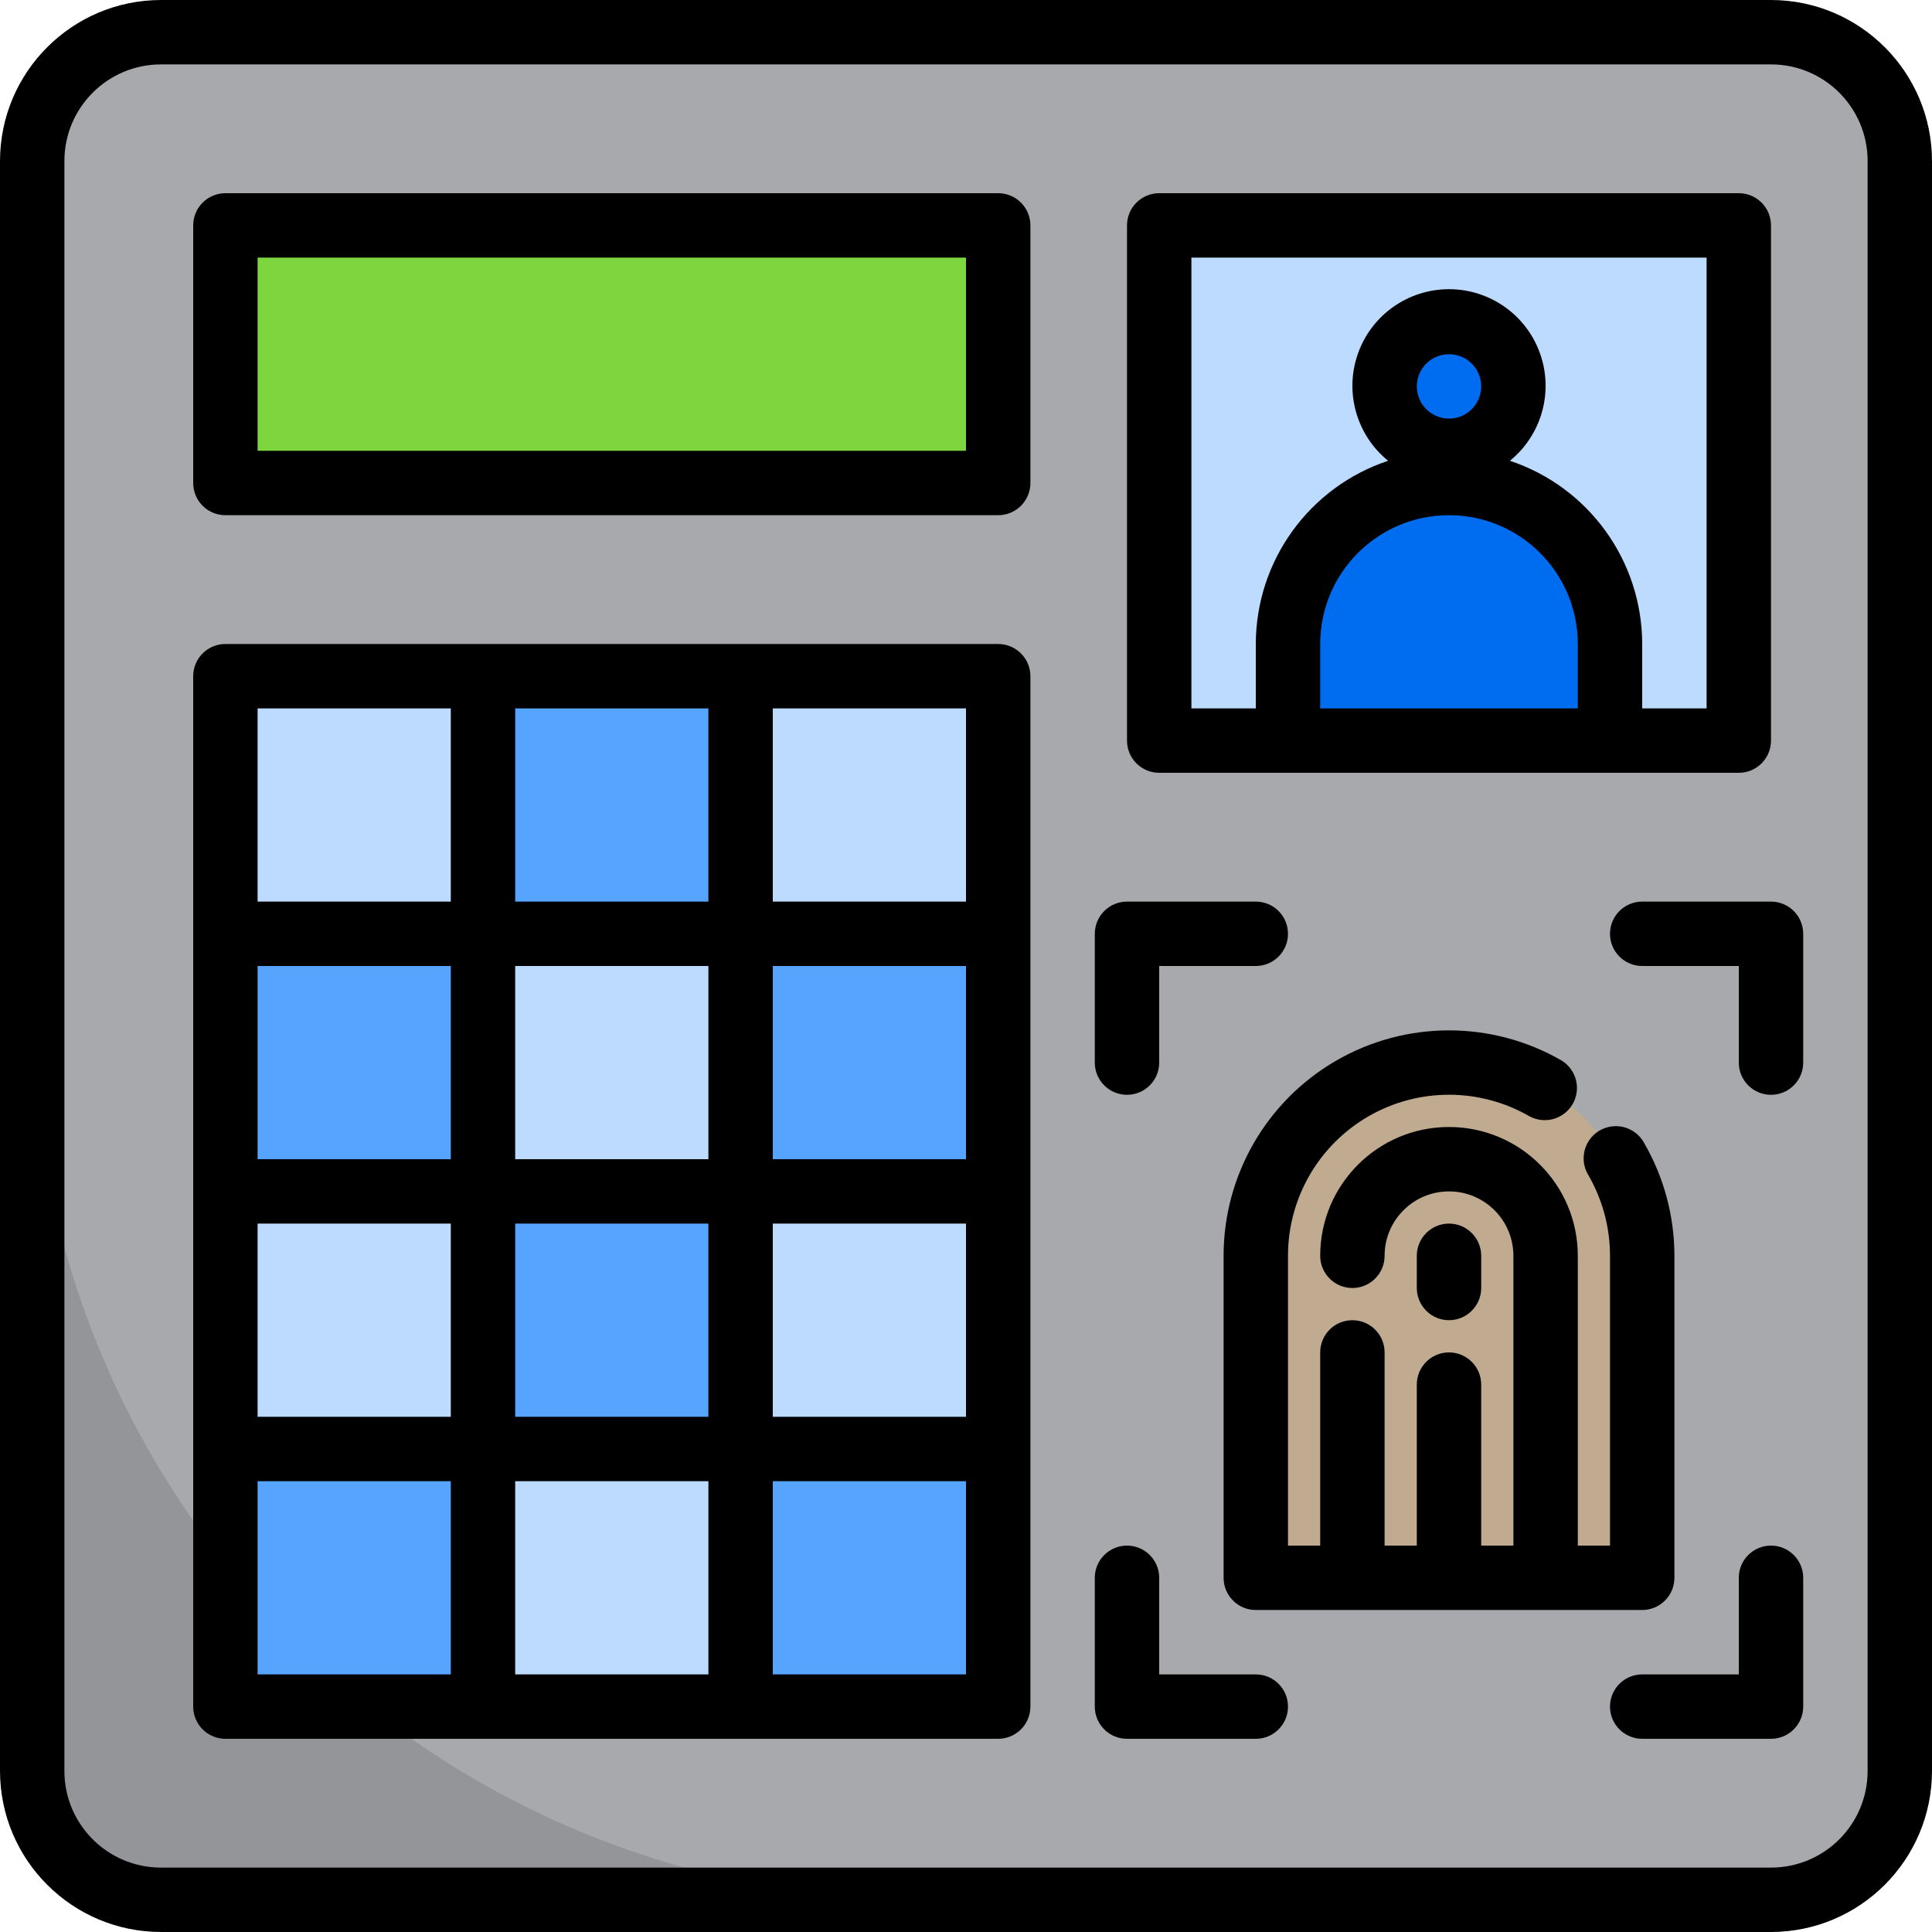 <svg height="480pt" viewBox="0 0 480 480" width="480pt" xmlns="http://www.w3.org/2000/svg"><path d="m40 8h400c17.672 0 32 14.328 32 32v400c0 17.672-14.328 32-32 32h-400c-17.672 0-32-14.328-32-32v-400c0-17.672 14.328-32 32-32zm0 0" fill="#a7a9ac"/><path d="m288 56h144v128h-144zm0 0" fill="#bddbff"/><path d="m56 56h192v64h-192zm0 0" fill="#7ed63e"/><path d="m56 168h64v64h-64zm0 0" fill="#bddbff"/><path d="m120 168h64v64h-64zm0 0" fill="#57a4ff"/><path d="m184 168h64v64h-64zm0 0" fill="#bddbff"/><path d="m56 232h64v64h-64zm0 0" fill="#57a4ff"/><path d="m120 232h64v64h-64zm0 0" fill="#bddbff"/><path d="m184 232h64v64h-64zm0 0" fill="#57a4ff"/><path d="m56 296h64v64h-64zm0 0" fill="#bddbff"/><path d="m120 296h64v64h-64zm0 0" fill="#57a4ff"/><path d="m184 296h64v64h-64zm0 0" fill="#bddbff"/><path d="m120 360h64v64h-64zm0 0" fill="#bddbff"/><path d="m184 360h64v64h-64zm0 0" fill="#57a4ff"/><path d="m360 120c-22.09 0-40 17.91-40 40v24h80v-24c0-22.09-17.91-40-40-40zm0 0" fill="#006df0"/><path d="m376 96c0 8.836-7.164 16-16 16s-16-7.164-16-16 7.164-16 16-16 16 7.164 16 16zm0 0" fill="#006df0"/><path d="m360 264c26.508 0 48 21.492 48 48v80h-96v-80c0-26.508 21.492-48 48-48zm0 0" fill="#c0ab91"/><path d="m8 248v192c.051 17.652 14.348 31.949 32 32h192c-59.648.789-117.082-22.559-159.262-64.738-42.18-42.18-65.527-99.613-64.738-159.262zm0 0" fill="#939598"/><path d="m56 360h64v64h-64zm0 0" fill="#57a4ff"/><path d="m440 0h-400c-22.082.027-39.973 17.918-40 40v400c.027 22.082 17.918 39.973 40 40h400c22.082-.027 39.973-17.918 40-40v-400c-.027-22.082-17.918-39.973-40-40zm24 440c0 13.254-10.746 24-24 24h-400c-13.254 0-24-10.746-24-24v-400c0-13.254 10.746-24 24-24h400c13.254 0 24 10.746 24 24zm0 0"/><path d="m248 48h-192c-4.418 0-8 3.582-8 8v64c0 4.418 3.582 8 8 8h192c4.418 0 8-3.582 8-8v-64c0-4.418-3.582-8-8-8zm-8 64h-176v-48h176zm0 0"/><path d="m248 160h-192c-4.418 0-8 3.582-8 8v256c0 4.418 3.582 8 8 8h192c4.418 0 8-3.582 8-8v-256c0-4.418-3.582-8-8-8zm-8 128h-48v-48h48zm-64 0h-48v-48h48zm-64 0h-48v-48h48zm-48 16h48v48h-48zm64 0h48v48h-48zm64 0h48v48h-48zm48-80h-48v-48h48zm-64 0h-48v-48h48zm-112-48h48v48h-48zm0 192h48v48h-48zm64 0h48v48h-48zm112 48h-48v-48h48zm0 0"/><path d="m280 272c4.418 0 8-3.582 8-8v-24h24c4.418 0 8-3.582 8-8s-3.582-8-8-8h-32c-4.418 0-8 3.582-8 8v32c0 4.418 3.582 8 8 8zm0 0"/><path d="m440 224h-32c-4.418 0-8 3.582-8 8s3.582 8 8 8h24v24c0 4.418 3.582 8 8 8s8-3.582 8-8v-32c0-4.418-3.582-8-8-8zm0 0"/><path d="m312 416h-24v-24c0-4.418-3.582-8-8-8s-8 3.582-8 8v32c0 4.418 3.582 8 8 8h32c4.418 0 8-3.582 8-8s-3.582-8-8-8zm0 0"/><path d="m440 384c-4.418 0-8 3.582-8 8v24h-24c-4.418 0-8 3.582-8 8s3.582 8 8 8h32c4.418 0 8-3.582 8-8v-32c0-4.418-3.582-8-8-8zm0 0"/><path d="m360 328c4.418 0 8-3.582 8-8v-8c0-4.418-3.582-8-8-8s-8 3.582-8 8v8c0 4.418 3.582 8 8 8zm0 0"/><path d="m416 392v-80c0-9.832-2.59-19.488-7.504-28-1.383-2.566-4.051-4.18-6.965-4.207-2.918-.031-5.617 1.531-7.051 4.07-1.43 2.539-1.367 5.656.168 8.137 3.508 6.082 5.355 12.98 5.352 20v72h-8v-72c0-17.672-14.328-32-32-32s-32 14.328-32 32c0 4.418 3.582 8 8 8s8-3.582 8-8c0-8.836 7.164-16 16-16s16 7.164 16 16v72h-8v-40c0-4.418-3.582-8-8-8s-8 3.582-8 8v40h-8v-48c0-4.418-3.582-8-8-8s-8 3.582-8 8v48h-8v-72c-.004-14.293 7.617-27.504 19.992-34.652 12.379-7.148 27.629-7.148 40.008-.004 3.809 2.051 8.555.703 10.719-3.043 2.164-3.742.957-8.531-2.719-10.805-17.328-10.004-38.676-10.004-56.004 0-17.324 10.008-28 28.496-27.996 48.504v80c0 4.418 3.582 8 8 8h96c4.418 0 8-3.582 8-8zm0 0"/><path d="m288 192h144c4.418 0 8-3.582 8-8v-128c0-4.418-3.582-8-8-8h-144c-4.418 0-8 3.582-8 8v128c0 4.418 3.582 8 8 8zm40-16v-16c0-17.672 14.328-32 32-32s32 14.328 32 32v16zm32-72c-4.418 0-8-3.582-8-8s3.582-8 8-8 8 3.582 8 8-3.582 8-8 8zm-64-40h128v112h-16v-16c-.031-20.664-13.266-38.992-32.871-45.52 7.887-6.406 10.887-17.082 7.488-26.66-3.398-9.574-12.457-15.973-22.617-15.973s-19.219 6.398-22.617 15.973c-3.398 9.578-.398 20.254 7.488 26.66-19.605 6.527-32.84 24.855-32.871 45.52v16h-16zm0 0"/></svg>